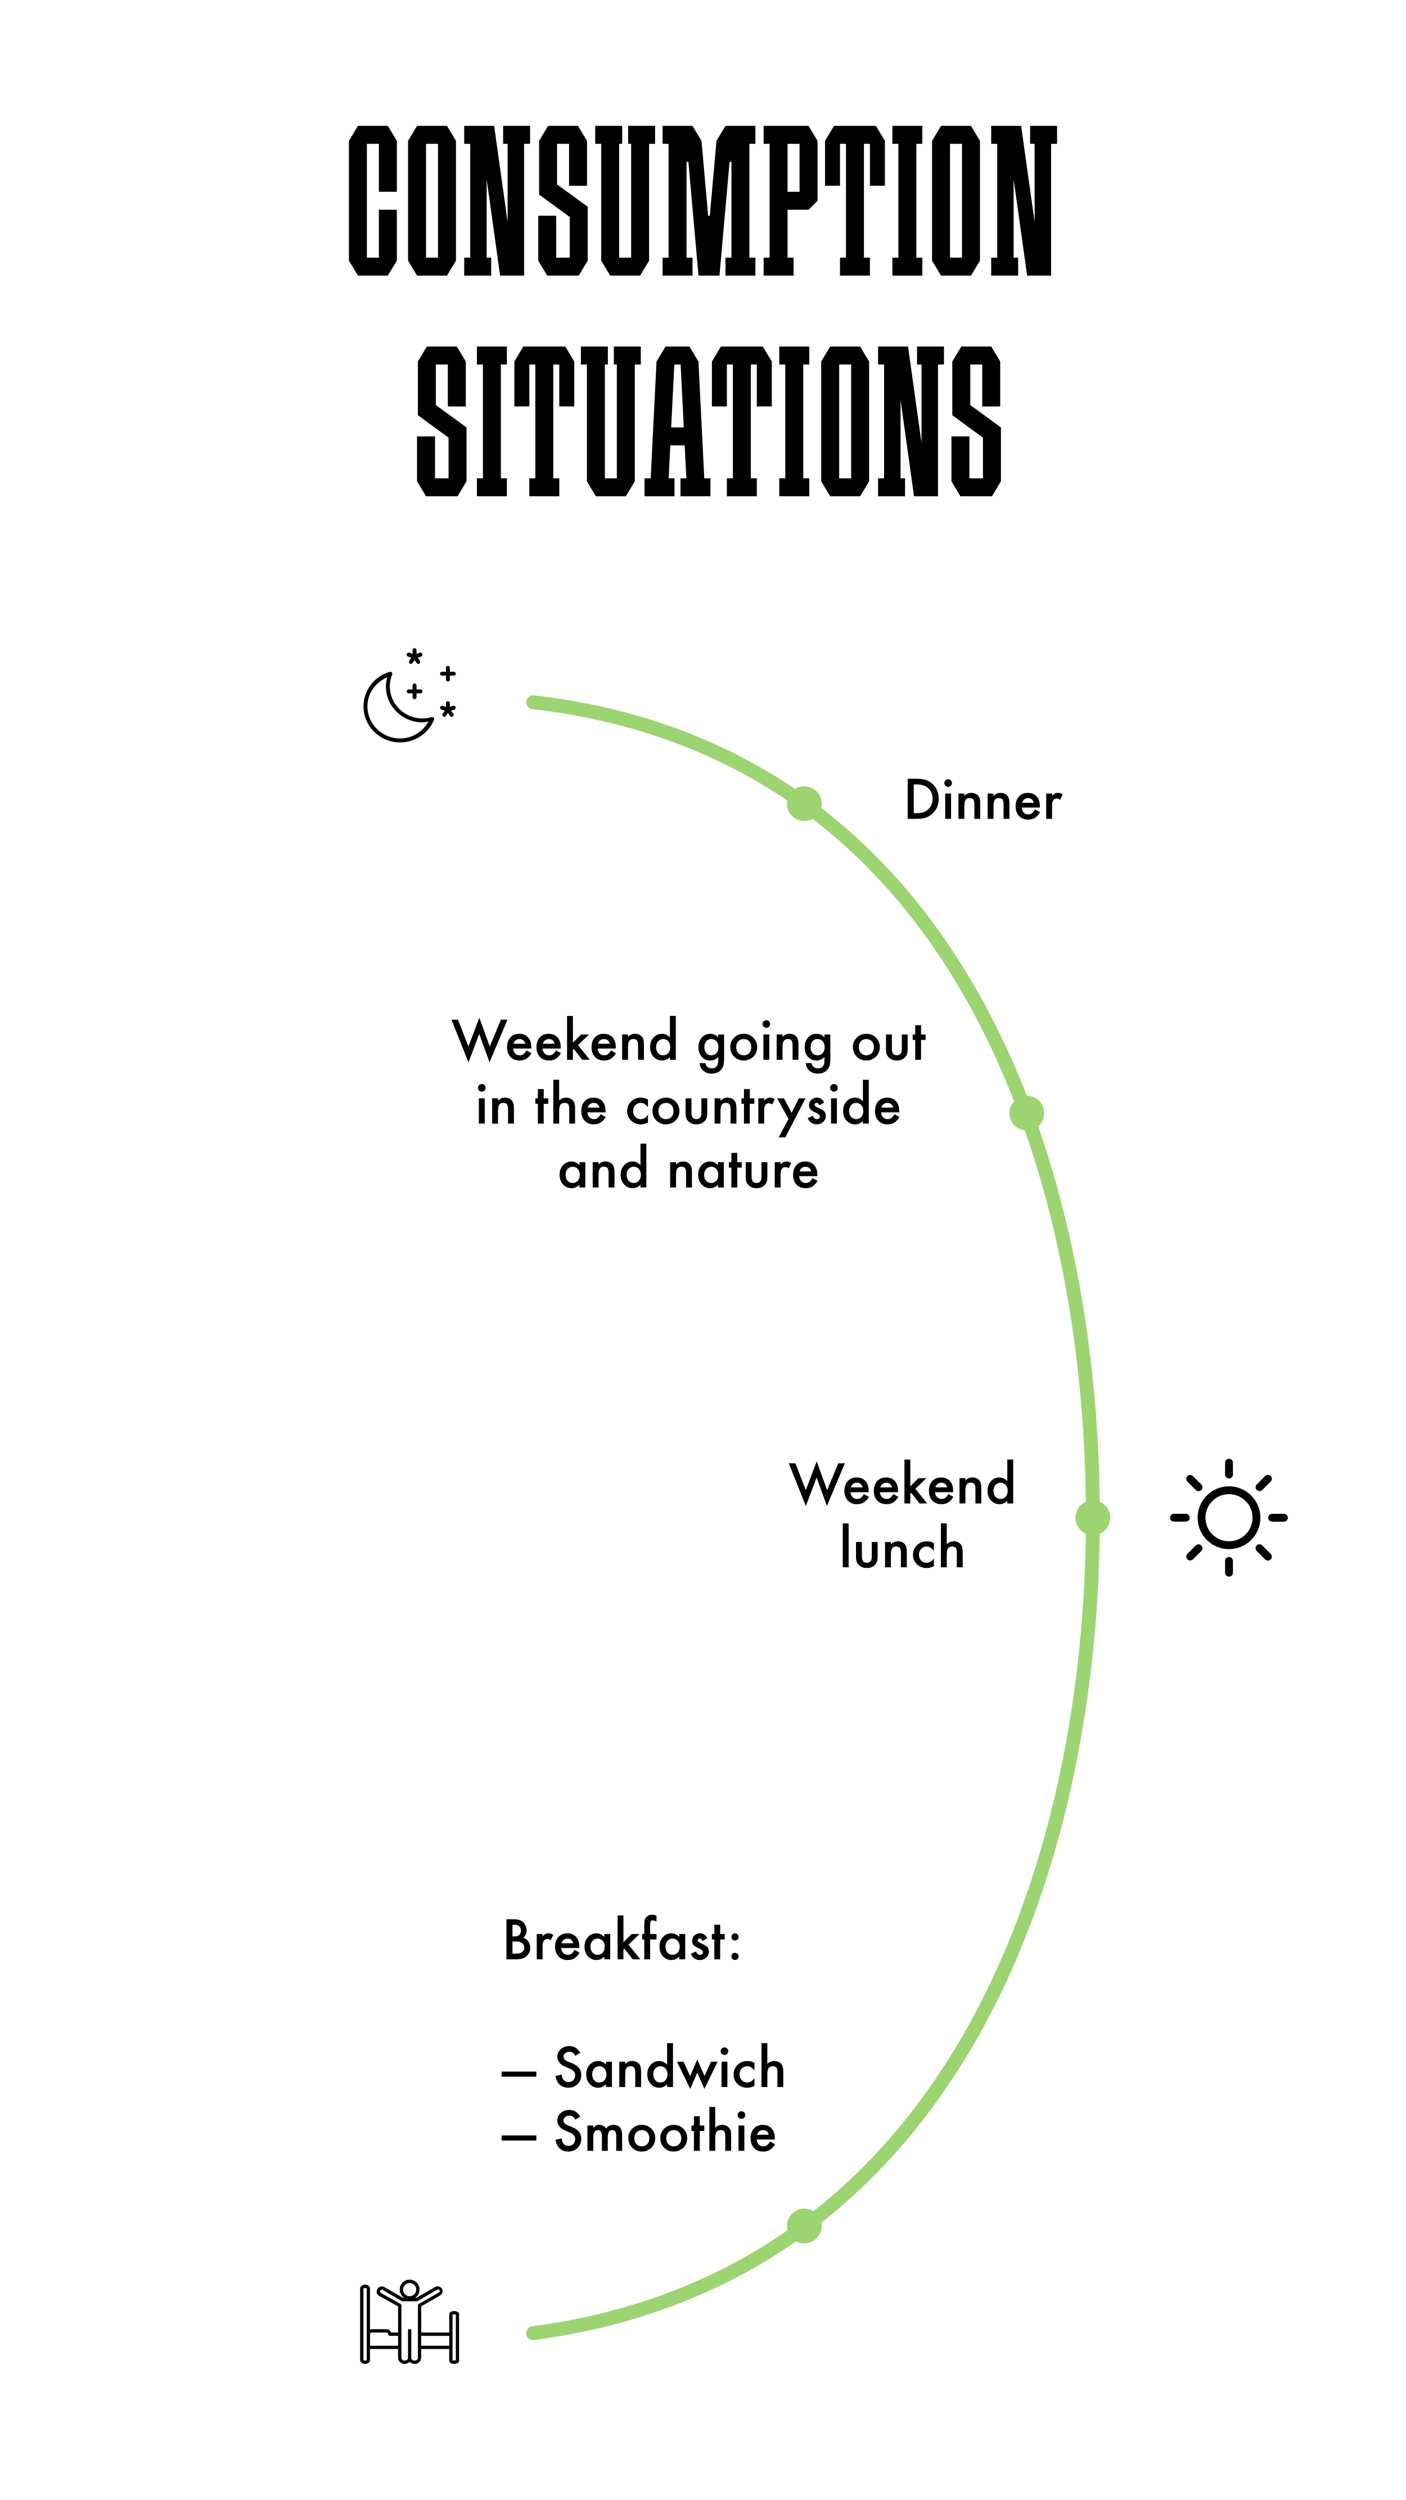<?xml version="1.0" encoding="UTF-8"?> <svg xmlns="http://www.w3.org/2000/svg" id="Layer_1" viewBox="0 0 1080 1920"> <defs> <style>.cls-1{fill:#fff;}.cls-2{fill:#9bd471;}.cls-3{fill-rule:evenodd;}</style> </defs> <rect class="cls-1" width="1080" height="1920"></rect> <polygon points="451.45 158.77 427.9 141.63 427.9 110.46 437.1 110.46 437.1 142.67 450.9 142.67 450.9 110.46 450.9 109.13 450.9 108.16 444 96.66 441.05 96.66 437.1 96.66 427.9 96.66 424.95 96.66 421 96.66 414.1 108.16 414.1 108.17 414.1 110.46 414.1 149.4 414.1 149.4 437.65 166.65 437.65 166.65 437.65 197.86 427.25 197.86 427.25 165.67 413.45 165.67 413.45 197.86 413.45 200.16 413.45 200.17 413.45 200.17 420.35 211.66 422.65 211.66 427.25 211.66 437.65 211.66 441.05 211.66 444.55 211.66 451.45 200.17 451.45 200.17 451.45 200.16 451.45 197.86 451.45 158.77 451.45 158.77"></polygon> <polygon points="503.2 96.66 498.6 96.66 484.8 96.66 482.5 96.66 482.5 110.46 484.8 110.46 484.8 197.86 475.6 197.86 475.6 110.46 477.9 110.46 477.9 96.66 475.6 96.66 461.8 96.66 457.2 96.66 457.2 110.46 461.8 110.46 461.8 197.86 461.8 200.16 468.7 211.66 471 211.66 475.6 211.66 484.8 211.66 489.4 211.66 491.7 211.66 498.6 200.16 498.6 197.86 498.6 110.46 503.2 110.46 503.2 96.66"></polygon> <polygon points="297.93 96.66 293.33 96.66 291.03 96.66 281.83 96.66 279.53 96.66 274.93 96.66 268.03 108.16 268.03 110.46 268.03 197.86 268.03 200.16 274.93 211.66 279.53 211.66 281.83 211.66 291.03 211.66 293.33 211.66 297.93 211.66 304.83 200.16 304.83 197.86 304.83 161.06 291.03 161.06 291.03 197.86 281.83 197.86 281.83 110.46 291.03 110.46 291.03 147.26 304.83 147.26 304.83 110.46 304.83 108.16 297.93 96.66"></polygon> <polygon points="580.25 110.46 580.25 96.66 575.65 96.66 561.85 96.66 559.55 96.66 559.55 96.67 557.25 96.67 550.35 108.16 545.24 165.66 543.96 165.66 538.85 108.16 531.95 96.67 531.95 96.66 527.35 96.66 513.55 96.66 508.95 96.66 508.95 110.46 513.55 110.46 513.55 197.86 508.95 197.86 508.95 211.66 513.55 211.66 527.35 211.66 531.95 211.66 531.95 197.86 527.35 197.86 527.35 124.26 528.78 124.26 536.55 211.66 541.15 211.66 548.05 211.66 552.65 211.66 560.42 124.26 561.85 124.26 561.85 197.86 557.25 197.86 557.25 211.66 561.85 211.66 575.65 211.66 580.25 211.66 580.25 197.86 575.65 197.86 575.65 110.46 580.25 110.46"></polygon> <polygon points="407.17 96.66 386.48 96.66 386.48 110.46 389.93 110.46 389.93 170.59 379.57 96.66 377.28 96.66 373.83 96.66 368.07 96.66 361.18 96.66 356.57 96.66 356.57 110.46 361.18 110.46 361.18 197.86 356.57 197.86 356.57 211.66 361.18 211.66 373.83 211.66 377.28 211.66 377.28 197.86 373.83 197.86 373.83 137.74 384.17 211.66 389.93 211.66 395.67 211.66 402.57 211.66 402.57 110.46 407.17 110.46 407.17 96.66"></polygon> <polygon points="811.97 96.66 791.27 96.66 791.27 110.46 794.73 110.46 794.73 170.59 784.37 96.66 782.07 96.66 778.62 96.66 772.87 96.66 765.98 96.66 761.37 96.66 761.37 110.46 765.98 110.46 765.98 197.86 761.37 197.86 761.37 211.66 765.98 211.66 778.62 211.66 782.07 211.66 782.07 197.86 778.62 197.86 778.62 137.74 788.98 211.66 794.73 211.66 800.48 211.66 807.37 211.66 807.37 110.46 811.97 110.46 811.97 96.66"></polygon> <polygon points="672.82 96.66 670.53 96.66 665.92 96.66 663.62 96.66 649.83 96.66 647.53 96.66 642.92 96.66 640.62 96.66 633.73 108.16 633.73 110.46 633.73 142.66 645.23 142.66 645.23 110.46 647.52 110.46 649.83 110.46 649.83 197.86 645.23 197.86 645.23 211.66 649.83 211.66 663.62 211.66 668.23 211.66 668.23 197.86 663.62 197.86 663.62 110.46 665.93 110.46 668.23 110.46 668.23 142.66 679.73 142.66 679.73 110.46 679.73 108.16 672.82 96.66"></polygon> <polygon points="708.48 110.46 708.48 96.66 703.87 96.66 690.07 96.66 685.48 96.66 685.48 110.46 690.07 110.46 690.07 197.86 685.48 197.86 685.48 211.66 690.07 211.66 703.87 211.66 708.48 211.66 708.48 197.86 703.87 197.86 703.87 110.46 708.48 110.46"></polygon> <path d="m343.35,96.66h-23l-6.9,11.5v92l6.9,11.5h23l6.9-11.5v-92l-6.9-11.5Zm-16.1,101.2v-87.4h9.2v87.4h-9.2Z"></path> <path d="m621.07,96.66h-34.5v13.8h4.6v87.4h-4.6v13.8h23v-13.8h-4.6v-36.8h16.1l6.9-6.9h0v-46l-6.9-11.5Zm-16.1,13.8h9.2v36.8h-9.2v-36.8Z"></path> <path d="m745.85,96.66h-23l-6.9,11.5v92l6.9,11.5h23l6.9-11.5v-92l-6.9-11.5Zm-16.1,101.2v-87.4h9.2v87.4h-9.2Z"></path> <path d="m540.98,367.31l-4.48-89.7h0l-6.9-11.5h-2.3s-13.8,0-13.8,0h0s-2.3,0-2.3,0l-6.9,11.5h0l-4.48,89.7h-4.72v13.8h23v-13.8h-4.48l1.27-25.3h11.04l1.27,25.3h-4.48v13.8h23v-13.8h-4.72Zm-25.42-39.1l2.42-48.3h4.83l2.42,48.3h-9.66Z"></path> <polygon points="358.35 328.22 334.8 311.08 334.8 279.91 344 279.91 344 312.12 357.8 312.12 357.8 279.91 357.8 278.58 357.8 277.61 350.9 266.11 347.95 266.11 344 266.11 334.8 266.11 331.85 266.11 327.9 266.11 321 277.61 321 277.62 321 279.91 321 318.85 321 318.85 344.55 336.1 344.55 336.1 344.55 367.31 334.15 367.31 334.15 335.12 320.35 335.12 320.35 367.31 320.35 369.61 320.35 369.62 320.35 369.62 327.25 381.11 329.55 381.11 334.15 381.11 344.55 381.11 347.95 381.11 351.45 381.11 358.35 369.62 358.35 369.62 358.35 369.61 358.35 367.31 358.35 328.22 358.35 328.22"></polygon> <polygon points="492.22 266.11 487.62 266.11 473.82 266.11 471.52 266.11 471.52 279.91 473.82 279.91 473.82 367.31 464.62 367.31 464.62 279.91 466.92 279.91 466.92 266.11 464.62 266.11 450.82 266.11 446.22 266.11 446.22 279.91 450.82 279.91 450.82 367.31 450.82 369.61 457.72 381.11 460.02 381.11 464.62 381.11 473.82 381.11 478.42 381.11 480.72 381.11 487.62 369.61 487.62 367.31 487.62 279.91 492.22 279.91 492.22 266.11"></polygon> <polygon points="725.1 266.11 704.4 266.11 704.4 279.91 707.85 279.91 707.85 340.04 697.5 266.11 695.2 266.11 691.75 266.11 686 266.11 679.1 266.11 674.5 266.11 674.5 279.91 679.1 279.91 679.1 367.31 674.5 367.31 674.5 381.11 679.1 381.11 691.75 381.11 695.2 381.11 695.2 367.31 691.75 367.31 691.75 307.18 702.1 381.11 707.85 381.11 713.6 381.11 720.5 381.11 720.5 279.91 725.1 279.91 725.1 266.11"></polygon> <polygon points="434.2 266.11 431.9 266.11 427.3 266.11 425 266.11 411.2 266.11 408.9 266.11 404.3 266.11 402 266.11 395.1 277.61 395.1 279.91 395.1 312.11 406.6 312.11 406.6 279.91 408.9 279.91 411.2 279.91 411.2 367.31 406.6 367.31 406.6 381.11 411.2 381.11 425 381.11 429.6 381.11 429.6 367.31 425 367.31 425 279.91 427.3 279.91 429.6 279.91 429.6 312.11 441.1 312.11 441.1 279.91 441.1 277.61 434.2 266.11"></polygon> <polygon points="389.35 279.91 389.35 266.11 384.75 266.11 370.95 266.11 366.35 266.11 366.35 279.91 370.95 279.91 370.95 367.31 366.35 367.31 366.35 381.11 370.95 381.11 384.75 381.11 389.35 381.11 389.35 367.31 384.75 367.31 384.75 279.91 389.35 279.91"></polygon> <path d="m660.7,266.11h-23l-6.9,11.5v92l6.9,11.5h23l6.9-11.5v-92l-6.9-11.5Zm-16.1,101.2v-87.4h9.2v87.4h-9.2Z"></path> <polygon points="585.95 266.11 583.65 266.11 579.05 266.11 576.75 266.11 562.95 266.11 560.65 266.11 556.05 266.11 553.75 266.11 546.85 277.61 546.85 279.91 546.85 312.11 558.35 312.11 558.35 279.91 560.65 279.91 562.95 279.91 562.95 367.31 558.35 367.31 558.35 381.11 562.95 381.11 576.75 381.11 581.35 381.11 581.35 367.31 576.75 367.31 576.75 279.91 579.05 279.91 581.35 279.91 581.35 312.11 592.85 312.11 592.85 279.91 592.85 277.61 585.95 266.11"></polygon> <polygon points="621.6 279.91 621.6 266.11 617 266.11 603.2 266.11 598.6 266.11 598.6 279.91 603.2 279.91 603.2 367.31 598.6 367.31 598.6 381.11 603.2 381.11 617 381.11 621.6 381.11 621.6 367.31 617 367.31 617 279.91 621.6 279.91"></polygon> <polygon points="768.85 328.22 745.3 311.08 745.3 279.91 754.5 279.91 754.5 312.12 768.3 312.12 768.3 279.91 768.3 278.58 768.3 277.61 761.4 266.11 758.45 266.11 754.5 266.11 745.3 266.11 742.35 266.11 738.4 266.11 731.5 277.61 731.5 277.62 731.5 279.91 731.5 318.85 731.5 318.85 755.05 336.1 755.05 336.1 755.05 367.31 744.65 367.31 744.65 335.12 730.85 335.12 730.85 367.31 730.85 369.61 730.85 369.62 730.85 369.62 737.75 381.11 740.05 381.11 744.65 381.11 755.05 381.11 758.45 381.11 761.95 381.11 768.85 369.62 768.85 369.62 768.85 369.61 768.85 367.31 768.85 328.22 768.85 328.22"></polygon> <path class="cls-2" d="m410.13,533.96c75.5,8.66,142.93,32.86,200.55,71.92,2.07-1.31,4.51-2.08,7.14-2.08,7.37,0,13.35,5.98,13.35,13.35,0,1.12-.15,2.21-.41,3.25,47.48,36.56,87.99,84.16,120.56,141.72,13.98,24.71,26.49,51.22,37.47,79.35,7.35.03,13.3,5.99,13.3,13.35,0,4.04-1.8,7.66-4.64,10.1,10.22,29.26,18.87,60.14,25.88,92.49,13.45,62.01,20.64,127.82,21.41,195.8,4.76,2.04,8.09,6.77,8.09,12.27s-3.33,10.23-8.09,12.27c-.8,67.06-8.11,132.25-21.79,193.95-16.07,72.49-40.51,137.82-72.64,194.16-32.41,56.83-72.51,104.17-119.39,140.96.16.83.25,1.68.25,2.55,0,7.37-5.98,13.35-13.35,13.35-2.27,0-4.41-.57-6.28-1.57-57.88,40.32-125.57,65.84-201.32,75.85-2.92.39-5.61-1.67-5.99-4.59-.03-.24-.05-.47-.05-.71,0-2.64,1.96-4.93,4.64-5.29,73.81-9.76,139.75-34.54,196.1-73.66-.28-1.08-.45-2.21-.45-3.38,0-7.37,5.98-13.35,13.35-13.35,2.57,0,4.97.74,7.01,2,45.57-35.88,84.6-82.03,116.2-137.45,31.6-55.41,55.65-119.74,71.49-191.18,13.51-60.96,20.74-125.4,21.53-191.71-4.67-2.08-7.93-6.75-7.93-12.2s3.26-10.12,7.94-12.2c-.77-67.24-7.87-132.32-21.17-193.61-6.95-32.05-15.53-62.64-25.66-91.59-6.67-.75-11.85-6.4-11.85-13.26,0-3.52,1.37-6.71,3.6-9.1-10.83-27.8-23.16-53.97-36.95-78.35-31.86-56.31-71.44-102.84-117.78-138.52-1.9,1.05-4.09,1.64-6.42,1.64-7.37,0-13.35-5.98-13.35-13.35,0-.83.09-1.64.23-2.42-56.19-38.1-122.01-61.7-195.79-70.16-2.93-.34-5.03-2.97-4.7-5.91.34-2.93,2.98-5.03,5.91-4.7Z"></path> <path d="m348.88,1774.72c-2.24,0-3.8,1-3.8,2.43v14.04h-21.54v-20.11l14.56-8.36c.86-.5,1.5-1.32,1.76-2.28.25-.96.12-1.99-.38-2.85h0c-1.06-1.77-3.33-2.38-5.13-1.37l-14.61,8.36h-.94c3.52-2.29,4.53-6.99,2.24-10.52-2.29-3.52-6.99-4.53-10.52-2.24s-4.53,6.99-2.24,10.52c.58.9,1.35,1.66,2.24,2.24h-.93l-14.69-8.47c-1.89-.86-4.12-.08-5.07,1.77-.52.87-.66,1.92-.38,2.89.27.96.9,1.77,1.77,2.26l14.56,8.09v20.07h-5.39c-.52-1.49-1.91-2.49-3.49-2.53h-11.41c-.43,0-.86.08-1.27.24v-31.42c0-1.71-1.67-3.04-3.8-3.04s-3.8,1.33-3.8,3.04v54.75c0,1.77,1.67,3.04,3.8,3.04s3.8-1.27,3.8-3.04v-8.36h21.54v6.87c.16,2.65,2.42,4.67,5.07,4.54,1.42.01,2.79-.54,3.8-1.53,1.01,1,2.38,1.55,3.8,1.53,2.65.14,4.91-1.89,5.07-4.54v-6.87h21.54v8.97c0,1.43,1.56,2.43,3.8,2.43s3.8-1,3.8-2.43v-35.69c0-1.43-1.56-2.43-3.8-2.43Zm-34.22-21.54c2.8,0,5.07,2.27,5.07,5.07s-2.27,5.07-5.07,5.07-5.07-2.27-5.07-5.07,2.27-5.07,5.07-5.07Zm-32.95,59.06c-.31.37-.79.56-1.27.51-.84,0-1.27-.41-1.27-.51v-54.75c0-.1.43-.51,1.27-.51.48-.06.96.13,1.27.51v54.75Zm2.53-10.9v-8.87h0c0-.7.57-1.27,1.27-1.27h11.41c.7,0,1.27.57,1.27,1.27s.57,1.27,1.27,1.27h6.34v7.6h-21.54Zm37.41-32.09c-.39.23-.64.65-.63,1.1l-.03,40.39c-.16,1.24-1.29,2.13-2.53,2-1.14.1-2.19-.61-2.53-1.7v-22.38h-2.53v21.89c0,.06,0,.13,0,.19-.16,1.24-1.29,2.13-2.53,2-1.25.13-2.37-.76-2.53-2v-40.36c0-.46-.25-.88-.65-1.1l-15.21-8.49c-.57-.31-.79-1.02-.48-1.6,0,0,0-.02.01-.03.35-.61,1.15-1.1,1.65-.82l14.92,8.66c.19.11.41.18.63.18h10.87c.22,0,.44-.06.63-.16l14.92-8.57c.49-.5,1.29-.5,1.79-.01.5.49.5,1.29.01,1.79-.15.15-.33.26-.54.32l-15.23,8.71Zm1.88,32.09v-7.6h21.54v7.6h-21.54Zm26.61,11.18c-.82.3-1.72.3-2.53,0v-35.03c.82-.3,1.72-.3,2.53,0v35.03Z"></path> <path d="m299.79,515.83c-.12,0-.24.02-.35.06-11.96,3.44-20.21,14.26-20.22,26.55,0,15.28,12.61,27.68,28.1,27.68,11.47-.02,21.81-6.89,26.07-17.4.31-.77-.06-1.65-.83-1.97-.31-.13-.66-.15-.99-.05-2.29.66-4.66,1.01-7.05,1.01-13.89,0-25.09-11.04-25.09-24.66h0c0-3.13.62-6.23,1.81-9.14.31-.77-.06-1.65-.83-1.97-.2-.08-.42-.12-.63-.11h0Zm-2.34,4.28c-.6,2.27-1.02,4.58-1.02,6.93,0,15.28,12.61,27.68,28.1,27.68h0c1.55,0,3.06-.4,4.59-.66-4.34,7.86-12.53,13.03-21.8,13.03-13.89,0-25.09-11.04-25.09-24.66,0-9.89,6.16-18.45,15.22-22.33h0Z"></path> <path d="m318.63,497.75c-.81-.13-1.57.45-1.69,1.29-.01.07-.02.15-.02.22v2.87s-2.63-.88-2.63-.88c-.79-.23-1.61.25-1.83,1.07-.21.78.19,1.59.93,1.86l2.64.88-1.62,2.33c-.46.7-.29,1.66.39,2.14.66.46,1.55.31,2.03-.34l1.62-2.33,1.64,2.32c.48.69,1.41.84,2.08.34.66-.5.81-1.46.33-2.15,0,0,0,0,0,0l-1.64-2.32,2.64-.9c.77-.28,1.18-1.16.91-1.96-.26-.78-1.08-1.2-1.84-.96l-2.64.9v-2.87c-.03-.75-.56-1.38-1.27-1.49h0Z"></path> <path class="cls-3" d="m318.41,524.88c-.83.01-1.5.7-1.48,1.53v9.01c-.01.83.65,1.52,1.49,1.53s1.52-.65,1.53-1.49c0-.01,0-.03,0-.04v-9.01c.01-.83-.65-1.52-1.49-1.53-.01,0-.03,0-.04,0Z"></path> <path class="cls-3" d="m313.93,529.4c-.83-.01-1.52.65-1.53,1.49-.01.83.65,1.52,1.49,1.53.01,0,.03,0,.04,0h9.01c.83.01,1.52-.65,1.53-1.49.01-.83-.65-1.52-1.49-1.53-.01,0-.03,0-.04,0h-9.01Z"></path> <path d="m344.28,538.47c-.81-.13-1.57.45-1.69,1.29-.01.07-.02.15-.02.22v2.87s-2.63-.88-2.63-.88c-.78-.25-1.61.21-1.85,1.03-.23.79.19,1.64.95,1.9l2.64.88-1.62,2.33c-.46.7-.29,1.66.39,2.14.65.46,1.54.31,2.02-.34l1.62-2.33,1.64,2.32c.48.68,1.41.83,2.07.33s.8-1.46.32-2.15l-1.64-2.32,2.63-.9c.77-.28,1.17-1.16.9-1.96-.27-.77-1.07-1.19-1.83-.95l-2.63.9v-2.87c-.03-.75-.56-1.38-1.27-1.49h0Z"></path> <path class="cls-3" d="m344.04,511.3c-.83.01-1.5.7-1.48,1.53v9.01c-.01.83.65,1.52,1.49,1.53.83.01,1.52-.65,1.53-1.49,0-.01,0-.03,0-.04v-9.01c.01-.83-.65-1.52-1.49-1.53-.01,0-.03,0-.04,0Z"></path> <path class="cls-3" d="m339.56,515.83c-.83-.01-1.52.65-1.53,1.49-.01.83.65,1.52,1.49,1.53.01,0,.03,0,.04,0h9.01c.83.01,1.52-.65,1.53-1.49.01-.83-.65-1.52-1.49-1.53-.01,0-.03,0-.04,0h-9.01Z"></path> <path d="m944.04,1141.37c-13.32,0-24.12,10.8-24.12,24.12s10.8,24.12,24.12,24.12,24.12-10.8,24.12-24.12c-.01-13.32-10.81-24.11-24.12-24.12Zm0,42.21c-9.99,0-18.09-8.1-18.09-18.09s8.1-18.09,18.09-18.09,18.09,8.1,18.09,18.09c0,9.99-8.1,18.08-18.09,18.09Zm-3.02-51.26v-9.05c0-1.67,1.35-3.02,3.02-3.02s3.02,1.35,3.02,3.02v9.05c0,1.67-1.35,3.02-3.02,3.02s-3.02-1.35-3.02-3.02Zm-28.96,5.45c-1.16-1.2-1.12-3.11.07-4.26,1.17-1.13,3.02-1.13,4.19,0l6.4,6.4c1.2,1.16,1.23,3.07.07,4.26s-3.07,1.23-4.26.07c-.03-.02-.05-.05-.07-.07l-6.4-6.4Zm53.3,6.4c-1.18-1.18-1.18-3.09,0-4.26l6.4-6.4c1.16-1.2,3.07-1.23,4.26-.07,1.2,1.16,1.23,3.07.07,4.26-.02.03-.05.05-.07.07l-6.4,6.4c-1.18,1.18-3.09,1.18-4.26,0Zm-54.49,24.34h-9.05c-1.67,0-3.02-1.35-3.02-3.02s1.35-3.02,3.02-3.02h9.05c1.67,0,3.02,1.35,3.02,3.02s-1.35,3.02-3.02,3.02Zm11.85,18.31c1.18,1.18,1.18,3.09,0,4.26l-6.4,6.4c-1.2,1.16-3.11,1.12-4.26-.07-1.13-1.17-1.13-3.02,0-4.19l6.4-6.4c1.18-1.18,3.09-1.18,4.26,0Zm66.55-21.32c0,1.67-1.35,3.02-3.02,3.02h-9.05c-1.67,0-3.02-1.35-3.02-3.02s1.35-3.02,3.02-3.02h9.05c1.67,0,3.02,1.35,3.02,3.02Zm-13.25,27.72c1.2,1.16,1.23,3.07.07,4.26-1.16,1.2-3.07,1.23-4.26.07-.03-.02-.05-.05-.07-.07l-6.4-6.4c-1.2-1.16-1.23-3.07-.07-4.26,1.16-1.2,3.07-1.23,4.26-.07.03.02.05.05.07.07l6.4,6.4Zm-28.96,5.45v9.05c0,1.67-1.35,3.02-3.02,3.02s-3.02-1.35-3.02-3.02v-9.05c0-1.67,1.35-3.02,3.02-3.02s3.02,1.35,3.02,3.02Z"></path> <path d="m389,1504.6v-30.8h4.63c2.06,0,3.7.16,4.93.48,1.24.32,2.28.86,3.13,1.62.86.78,1.55,1.76,2.05,2.93.52,1.18.78,2.38.78,3.59,0,2.21-.84,4.08-2.53,5.61,1.64.56,2.93,1.54,3.87,2.93.96,1.38,1.44,2.99,1.44,4.83,0,2.41-.85,4.44-2.55,6.1-1.02,1.02-2.17,1.74-3.45,2.13-1.4.39-3.15.58-5.25.58h-7.04Zm4.65-17.57h1.46c1.73,0,3-.38,3.8-1.15s1.21-1.89,1.21-3.38-.41-2.55-1.24-3.3-2.02-1.13-3.59-1.13h-1.64v8.96Zm0,13.21h2.87c2.1,0,3.64-.41,4.63-1.24,1.04-.89,1.56-2.02,1.56-3.39s-.5-2.45-1.5-3.35c-.97-.89-2.71-1.34-5.21-1.34h-2.35v9.32Z"></path> <path d="m412.3,1485.17h4.49v1.74c.82-.86,1.56-1.46,2.19-1.78.65-.33,1.42-.5,2.31-.5,1.18,0,2.42.39,3.71,1.16l-2.05,4.11c-.85-.61-1.68-.92-2.49-.92-2.45,0-3.67,1.85-3.67,5.55v10.07h-4.49v-19.43Z"></path> <path d="m444.99,1495.94h-13.92c.12,1.6.64,2.87,1.56,3.81.92.93,2.09,1.4,3.53,1.4,1.12,0,2.04-.27,2.77-.8.72-.53,1.54-1.52,2.45-2.95l3.79,2.11c-.59,1-1.2,1.85-1.86,2.56s-1.35,1.3-2.09,1.76-1.55.79-2.41,1.01-1.8.32-2.81.32c-2.9,0-5.23-.93-6.98-2.79-1.76-1.88-2.63-4.36-2.63-7.46s.85-5.56,2.55-7.46c1.72-1.88,3.99-2.81,6.82-2.81s5.12.91,6.78,2.73c1.65,1.81,2.47,4.32,2.47,7.52l-.02,1.06Zm-4.61-3.67c-.63-2.39-2.13-3.59-4.53-3.59-.55,0-1.06.08-1.54.25s-.91.41-1.31.72-.73.69-1.01,1.13-.49.94-.64,1.5h9.02Z"></path> <path d="m464.22,1485.17h4.51v19.43h-4.51v-2.03c-1.85,1.73-3.84,2.59-5.96,2.59-2.69,0-4.91-.97-6.66-2.91-1.74-1.98-2.61-4.46-2.61-7.42s.87-5.34,2.61-7.28,3.92-2.91,6.54-2.91c2.26,0,4.29.93,6.08,2.79v-2.25Zm-10.65,9.66c0,1.86.5,3.38,1.5,4.55,1.02,1.18,2.31,1.78,3.87,1.78,1.66,0,3.01-.57,4.03-1.72,1.02-1.18,1.54-2.69,1.54-4.51s-.51-3.32-1.54-4.51c-1.02-1.16-2.35-1.74-3.99-1.74-1.54,0-2.83.59-3.87,1.76-1.02,1.18-1.54,2.65-1.54,4.39Z"></path> <path d="m478.89,1470.9v20.55l6.32-6.28h6.02l-8.44,8.16,9.06,11.27h-5.83l-6.42-8.2-.72.72v7.48h-4.49v-33.69h4.49Z"></path> <path d="m499.39,1489.36v15.24h-4.51v-15.24h-1.6v-4.19h1.6v-7.5c0-2.45.43-4.18,1.28-5.19,1.17-1.41,2.87-2.11,5.11-2.11.8,0,1.8.23,3.01.7v4.59l-.46-.24c-.97-.49-1.77-.74-2.39-.74-.8,0-1.34.29-1.62.86-.28.56-.42,1.64-.42,3.23v6.4h4.89v4.19h-4.89Z"></path> <path d="m521.82,1485.17h4.51v19.43h-4.51v-2.03c-1.85,1.73-3.84,2.59-5.96,2.59-2.69,0-4.91-.97-6.66-2.91-1.74-1.98-2.61-4.46-2.61-7.42s.87-5.34,2.61-7.28,3.92-2.91,6.54-2.91c2.26,0,4.29.93,6.08,2.79v-2.25Zm-10.65,9.66c0,1.86.5,3.38,1.5,4.55,1.02,1.18,2.31,1.78,3.87,1.78,1.66,0,3.01-.57,4.03-1.72,1.02-1.18,1.54-2.69,1.54-4.51s-.51-3.32-1.54-4.51c-1.02-1.16-2.35-1.74-3.99-1.74-1.54,0-2.83.59-3.87,1.76-1.02,1.18-1.54,2.65-1.54,4.39Z"></path> <path d="m543.28,1488.48l-3.71,1.97c-.59-1.2-1.31-1.8-2.17-1.8-.41,0-.76.14-1.06.41s-.44.62-.44,1.05c0,.74.86,1.48,2.59,2.21,2.38,1.02,3.98,1.97,4.81,2.83s1.24,2.03,1.24,3.49c0,1.88-.69,3.44-2.07,4.71-1.34,1.2-2.97,1.8-4.87,1.8-3.26,0-5.57-1.59-6.92-4.77l3.83-1.78c.53.93.94,1.52,1.22,1.78.55.51,1.2.76,1.95.76,1.52,0,2.27-.69,2.27-2.07,0-.8-.59-1.54-1.76-2.23-.45-.23-.9-.45-1.36-.66s-.91-.43-1.38-.66c-1.3-.64-2.22-1.28-2.75-1.92-.68-.81-1.02-1.86-1.02-3.13,0-1.69.58-3.09,1.74-4.19,1.18-1.1,2.62-1.66,4.31-1.66,2.49,0,4.34,1.28,5.55,3.85Z"></path> <path d="m553.2,1489.36v15.24h-4.49v-15.24h-1.92v-4.19h1.92v-7.12h4.49v7.12h3.49v4.19h-3.49Z"></path> <path d="m561.83,1487.36c0-.73.27-1.37.82-1.92s1.2-.82,1.95-.82,1.41.27,1.95.82.82,1.2.82,1.95-.27,1.43-.82,1.97-1.18.8-1.95.8-1.43-.27-1.97-.82-.8-1.2-.8-1.99Zm0,15c0-.74.27-1.39.82-1.94s1.2-.82,1.95-.82,1.41.27,1.95.82.82,1.2.82,1.95-.27,1.43-.82,1.97-1.18.8-1.95.8-1.44-.27-1.97-.8-.8-1.2-.8-1.99Z"></path> <path d="m385.31,1590.82h26.65v3.91h-26.65v-3.91Z"></path> <path d="m445.67,1576.44l-3.77,2.23c-.7-1.22-1.38-2.02-2.01-2.39-.66-.43-1.52-.64-2.57-.64-1.29,0-2.36.37-3.21,1.1-.85.72-1.28,1.62-1.28,2.71,0,1.5,1.12,2.71,3.35,3.63l3.07,1.26c2.5,1.01,4.33,2.24,5.49,3.7s1.74,3.24,1.74,5.36c0,2.83-.94,5.17-2.83,7.02-1.9,1.86-4.26,2.79-7.08,2.79-2.67,0-4.88-.79-6.62-2.37-1.72-1.58-2.79-3.81-3.21-6.68l4.71-1.04c.21,1.81.59,3.06,1.12,3.75.96,1.33,2.35,1.99,4.19,1.99,1.45,0,2.65-.49,3.61-1.46s1.44-2.2,1.44-3.69c0-.6-.08-1.15-.25-1.65s-.43-.96-.78-1.38-.81-.81-1.37-1.18-1.22-.71-1.99-1.05l-2.97-1.24c-4.22-1.78-6.32-4.39-6.32-7.82,0-2.31.88-4.25,2.65-5.81,1.77-1.57,3.97-2.35,6.6-2.35,3.55,0,6.32,1.73,8.32,5.19Z"></path> <path d="m465.54,1583.22h4.51v19.43h-4.51v-2.03c-1.85,1.73-3.84,2.59-5.96,2.59-2.69,0-4.91-.97-6.66-2.91-1.74-1.98-2.61-4.46-2.61-7.42s.87-5.34,2.61-7.28,3.92-2.91,6.54-2.91c2.26,0,4.29.93,6.08,2.79v-2.25Zm-10.65,9.66c0,1.86.5,3.38,1.5,4.55,1.02,1.18,2.31,1.78,3.87,1.78,1.66,0,3.01-.57,4.03-1.72,1.02-1.18,1.54-2.69,1.54-4.51s-.51-3.32-1.54-4.51c-1.02-1.16-2.35-1.74-3.99-1.74-1.54,0-2.83.59-3.87,1.76-1.02,1.18-1.54,2.65-1.54,4.39Z"></path> <path d="m475.71,1583.22h4.51v1.8c1.57-1.56,3.34-2.33,5.31-2.33,2.26,0,4.02.71,5.29,2.13,1.09,1.21,1.64,3.19,1.64,5.92v11.91h-4.51v-10.85c0-1.92-.27-3.24-.8-3.97-.52-.74-1.46-1.12-2.83-1.12-1.49,0-2.55.49-3.17,1.48-.61.97-.92,2.67-.92,5.09v9.38h-4.51v-19.43Z"></path> <path d="m512.44,1568.96h4.51v33.69h-4.51v-2.03c-1.77,1.73-3.77,2.59-6,2.59-2.66,0-4.87-.97-6.62-2.91-1.74-1.98-2.61-4.46-2.61-7.42s.87-5.32,2.61-7.26c1.73-1.95,3.9-2.93,6.52-2.93,2.27,0,4.31.93,6.1,2.79v-16.52Zm-10.65,23.92c0,1.86.5,3.38,1.5,4.55,1.02,1.18,2.31,1.78,3.87,1.78,1.66,0,3.01-.57,4.03-1.72,1.02-1.18,1.54-2.69,1.54-4.51s-.51-3.32-1.54-4.51c-1.02-1.16-2.35-1.74-3.99-1.74-1.54,0-2.83.59-3.87,1.76-1.02,1.18-1.54,2.65-1.54,4.39Z"></path> <path d="m525.05,1583.22l5.09,11.09,5.49-12.87,5.53,12.87,5.03-11.09h5.03l-10.17,20.89-5.41-12.51-5.47,12.51-10.15-20.89h5.05Z"></path> <path d="m553.56,1575.14c0-.78.29-1.46.86-2.03s1.26-.86,2.05-.86,1.5.29,2.07.86c.57.56.86,1.24.86,2.05s-.29,1.5-.86,2.07c-.56.57-1.24.86-2.05.86s-1.5-.29-2.07-.86-.86-1.27-.86-2.09Zm5.17,8.08v19.43h-4.49v-19.43h4.49Z"></path> <path d="m579.53,1584.06v5.96c-1.02-1.25-1.94-2.11-2.75-2.57-.8-.48-1.74-.72-2.81-.72-1.69,0-3.09.59-4.21,1.78s-1.68,2.67-1.68,4.45.54,3.32,1.62,4.49c1.09,1.17,2.48,1.76,4.17,1.76,1.08,0,2.03-.23,2.85-.7.8-.45,1.74-1.33,2.81-2.63v5.92c-1.82.94-3.64,1.42-5.47,1.42-3.01,0-5.52-.97-7.54-2.91-2.02-1.95-3.03-4.38-3.03-7.28s1.02-5.35,3.07-7.34c2.05-1.99,4.56-2.99,7.54-2.99,1.92,0,3.72.46,5.43,1.38Z"></path> <path d="m584.93,1568.96h4.49v15.88c1.6-1.44,3.36-2.15,5.29-2.15,2.19,0,3.95.71,5.27,2.13,1.12,1.24,1.68,3.21,1.68,5.92v11.91h-4.49v-11.49c0-1.56-.28-2.68-.83-3.38s-1.44-1.05-2.66-1.05c-1.57,0-2.67.49-3.31,1.46-.63.98-.94,2.67-.94,5.07v9.4h-4.49v-33.69Z"></path> <path d="m385.31,1639.85h26.65v3.91h-26.65v-3.91Z"></path> <path d="m445.67,1625.46l-3.77,2.23c-.7-1.22-1.38-2.02-2.01-2.39-.66-.43-1.52-.64-2.57-.64-1.29,0-2.36.37-3.21,1.1-.85.72-1.28,1.62-1.28,2.71,0,1.5,1.12,2.71,3.35,3.63l3.07,1.26c2.5,1.01,4.33,2.24,5.49,3.7s1.74,3.24,1.74,5.36c0,2.83-.94,5.17-2.83,7.02-1.9,1.86-4.26,2.79-7.08,2.79-2.67,0-4.88-.79-6.62-2.37-1.72-1.58-2.79-3.81-3.21-6.68l4.71-1.04c.21,1.81.59,3.06,1.12,3.75.96,1.33,2.35,1.99,4.19,1.99,1.45,0,2.65-.49,3.61-1.46s1.44-2.2,1.44-3.69c0-.6-.08-1.15-.25-1.65s-.43-.96-.78-1.38-.81-.81-1.37-1.18-1.22-.71-1.99-1.05l-2.97-1.24c-4.22-1.78-6.32-4.39-6.32-7.82,0-2.31.88-4.25,2.65-5.81,1.77-1.57,3.97-2.35,6.6-2.35,3.55,0,6.32,1.73,8.32,5.19Z"></path> <path d="m451.22,1632.25h4.49v1.8c.86-.9,1.6-1.52,2.21-1.84.65-.33,1.47-.5,2.45-.5,2.19,0,3.93.96,5.21,2.87,1.41-1.92,3.32-2.87,5.73-2.87,4.38,0,6.56,2.65,6.56,7.96v12.01h-4.51v-10.79c0-1.86-.23-3.18-.68-3.95-.47-.78-1.23-1.18-2.29-1.18-1.24,0-2.14.47-2.7,1.4s-.85,2.43-.85,4.49v10.03h-4.51v-10.73c0-3.46-1-5.19-2.99-5.19-1.26,0-2.18.47-2.76,1.42s-.87,2.43-.87,4.47v10.03h-4.49v-19.43Z"></path> <path d="m482.62,1641.82c0-2.81,1-5.19,3.01-7.16s4.46-2.95,7.34-2.95,5.36.99,7.38,2.97c1.99,1.98,2.99,4.42,2.99,7.3s-1,5.35-3.01,7.32c-2.02,1.95-4.5,2.93-7.44,2.93s-5.35-1-7.32-2.99c-1.97-1.97-2.95-4.44-2.95-7.42Zm4.59.08c0,1.94.52,3.48,1.56,4.61,1.06,1.14,2.47,1.72,4.21,1.72s3.16-.57,4.21-1.7,1.58-2.64,1.58-4.53-.53-3.4-1.58-4.53c-1.06-1.14-2.47-1.72-4.21-1.72s-3.11.57-4.17,1.72-1.6,2.62-1.6,4.43Z"></path> <path d="m507.17,1641.82c0-2.81,1-5.19,3.01-7.16s4.46-2.95,7.34-2.95,5.36.99,7.38,2.97c1.99,1.98,2.99,4.42,2.99,7.3s-1,5.35-3.01,7.32c-2.02,1.95-4.5,2.93-7.44,2.93s-5.35-1-7.32-2.99c-1.97-1.97-2.95-4.44-2.95-7.42Zm4.59.08c0,1.94.52,3.48,1.56,4.61,1.06,1.14,2.47,1.72,4.21,1.72s3.16-.57,4.21-1.7,1.58-2.64,1.58-4.53-.53-3.4-1.58-4.53c-1.06-1.14-2.47-1.72-4.21-1.72s-3.11.57-4.17,1.72-1.6,2.62-1.6,4.43Z"></path> <path d="m537.52,1636.44v15.24h-4.49v-15.24h-1.92v-4.19h1.92v-7.12h4.49v7.12h3.49v4.19h-3.49Z"></path> <path d="m544.88,1617.98h4.49v15.88c1.6-1.44,3.36-2.15,5.29-2.15,2.19,0,3.95.71,5.27,2.13,1.12,1.24,1.68,3.21,1.68,5.92v11.91h-4.49v-11.49c0-1.56-.28-2.68-.83-3.38s-1.44-1.05-2.66-1.05c-1.57,0-2.67.49-3.31,1.46-.63.98-.94,2.67-.94,5.07v9.4h-4.49v-33.69Z"></path> <path d="m566.6,1624.17c0-.78.29-1.46.86-2.03s1.26-.86,2.05-.86,1.5.29,2.07.86c.57.56.86,1.24.86,2.05s-.29,1.5-.86,2.07c-.56.57-1.24.86-2.05.86s-1.5-.29-2.07-.86-.86-1.27-.86-2.09Zm5.17,8.08v19.43h-4.49v-19.43h4.49Z"></path> <path d="m595.15,1643.02h-13.92c.12,1.6.64,2.87,1.56,3.81.92.93,2.09,1.4,3.53,1.4,1.12,0,2.04-.27,2.77-.8.72-.53,1.54-1.52,2.45-2.95l3.79,2.11c-.59,1-1.2,1.85-1.86,2.56s-1.35,1.3-2.09,1.76-1.55.79-2.41,1.01-1.8.32-2.81.32c-2.9,0-5.23-.93-6.98-2.79-1.76-1.88-2.63-4.36-2.63-7.46s.85-5.56,2.55-7.46c1.72-1.88,3.99-2.81,6.82-2.81s5.12.91,6.78,2.73c1.65,1.81,2.47,4.32,2.47,7.52l-.02,1.06Zm-4.61-3.67c-.63-2.39-2.13-3.59-4.53-3.59-.55,0-1.06.08-1.54.25s-.91.41-1.31.72-.73.69-1.01,1.13-.49.94-.64,1.5h9.02Z"></path> <path d="m610.95,1123.73l8.02,20.59,8.38-22.08,8.02,22.08,8.52-20.59h5.05l-13.76,32.76-7.92-21.82-8.26,21.84-13.09-32.78h5.05Z"></path> <path d="m667.23,1145.88h-13.92c.12,1.6.64,2.87,1.56,3.81.92.93,2.09,1.4,3.53,1.4,1.12,0,2.04-.27,2.77-.8.72-.53,1.54-1.52,2.45-2.95l3.79,2.11c-.59,1-1.2,1.85-1.86,2.56s-1.35,1.3-2.09,1.76-1.55.79-2.41,1.01-1.8.32-2.81.32c-2.9,0-5.23-.93-6.98-2.79-1.76-1.88-2.63-4.36-2.63-7.46s.85-5.56,2.55-7.46c1.72-1.88,3.99-2.81,6.82-2.81s5.12.91,6.78,2.73c1.65,1.81,2.47,4.32,2.47,7.52l-.02,1.06Zm-4.61-3.67c-.63-2.39-2.13-3.59-4.53-3.59-.55,0-1.06.08-1.54.25s-.91.41-1.31.72-.73.69-1.01,1.13-.49.94-.64,1.5h9.02Z"></path> <path d="m689.83,1145.88h-13.92c.12,1.6.64,2.87,1.56,3.81.92.93,2.09,1.4,3.53,1.4,1.12,0,2.04-.27,2.77-.8.72-.53,1.54-1.52,2.45-2.95l3.79,2.11c-.59,1-1.2,1.85-1.86,2.56s-1.35,1.3-2.09,1.76-1.55.79-2.41,1.01-1.8.32-2.81.32c-2.9,0-5.23-.93-6.98-2.79-1.76-1.88-2.63-4.36-2.63-7.46s.85-5.56,2.55-7.46c1.72-1.88,3.99-2.81,6.82-2.81s5.12.91,6.78,2.73c1.65,1.81,2.47,4.32,2.47,7.52l-.02,1.06Zm-4.61-3.67c-.63-2.39-2.13-3.59-4.53-3.59-.55,0-1.06.08-1.54.25s-.91.41-1.31.72-.73.69-1.01,1.13-.49.94-.64,1.5h9.02Z"></path> <path d="m699.23,1120.84v20.55l6.32-6.28h6.02l-8.44,8.16,9.06,11.27h-5.83l-6.42-8.2-.72.72v7.48h-4.49v-33.69h4.49Z"></path> <path d="m732.12,1145.88h-13.92c.12,1.6.64,2.87,1.56,3.81.92.93,2.09,1.4,3.53,1.4,1.12,0,2.04-.27,2.77-.8.72-.53,1.54-1.52,2.45-2.95l3.79,2.11c-.59,1-1.2,1.85-1.86,2.56s-1.35,1.3-2.09,1.76-1.55.79-2.41,1.01-1.8.32-2.81.32c-2.9,0-5.23-.93-6.98-2.79-1.76-1.88-2.63-4.36-2.63-7.46s.85-5.56,2.55-7.46c1.72-1.88,3.99-2.81,6.82-2.81s5.12.91,6.78,2.73c1.65,1.81,2.47,4.32,2.47,7.52l-.02,1.06Zm-4.61-3.67c-.63-2.39-2.13-3.59-4.53-3.59-.55,0-1.06.08-1.54.25s-.91.41-1.31.72-.73.69-1.01,1.13-.49.94-.64,1.5h9.02Z"></path> <path d="m737.03,1135.1h4.51v1.8c1.57-1.56,3.34-2.33,5.31-2.33,2.26,0,4.02.71,5.29,2.13,1.09,1.21,1.64,3.19,1.64,5.92v11.91h-4.51v-10.85c0-1.92-.27-3.24-.8-3.97-.52-.74-1.46-1.12-2.83-1.12-1.49,0-2.55.49-3.17,1.48-.61.97-.92,2.67-.92,5.09v9.38h-4.51v-19.43Z"></path> <path d="m773.76,1120.84h4.51v33.69h-4.51v-2.03c-1.77,1.73-3.77,2.59-6,2.59-2.66,0-4.87-.97-6.62-2.91-1.74-1.98-2.61-4.46-2.61-7.42s.87-5.32,2.61-7.26c1.73-1.95,3.9-2.93,6.52-2.93,2.27,0,4.31.93,6.1,2.79v-16.52Zm-10.65,23.92c0,1.86.5,3.38,1.5,4.55,1.02,1.18,2.31,1.78,3.87,1.78,1.66,0,3.01-.57,4.03-1.72,1.02-1.18,1.54-2.69,1.54-4.51s-.51-3.32-1.54-4.51c-1.02-1.16-2.35-1.74-3.99-1.74-1.54,0-2.83.59-3.87,1.76-1.02,1.18-1.54,2.65-1.54,4.39Z"></path> <path d="m651.86,1169.87v33.69h-4.49v-33.69h4.49Z"></path> <path d="m662.03,1184.13v11.15c0,3.22,1.27,4.83,3.81,4.83s3.81-1.61,3.81-4.83v-11.15h4.49v11.25c0,1.56-.19,2.9-.58,4.03-.37,1.01-1.02,1.92-1.94,2.73-1.52,1.32-3.44,1.97-5.79,1.97s-4.25-.66-5.77-1.97c-.93-.81-1.59-1.72-1.97-2.73-.37-.9-.56-2.25-.56-4.03v-11.25h4.49Z"></path> <path d="m679.81,1184.13h4.51v1.8c1.57-1.56,3.34-2.33,5.31-2.33,2.26,0,4.02.71,5.29,2.13,1.09,1.21,1.64,3.19,1.64,5.92v11.91h-4.51v-10.85c0-1.92-.27-3.24-.8-3.97-.52-.74-1.46-1.12-2.83-1.12-1.49,0-2.55.49-3.17,1.48-.61.97-.92,2.67-.92,5.09v9.38h-4.51v-19.43Z"></path> <path d="m717.33,1184.97v5.96c-1.02-1.25-1.94-2.11-2.75-2.57-.8-.48-1.74-.72-2.81-.72-1.69,0-3.09.59-4.21,1.78s-1.68,2.67-1.68,4.45.54,3.32,1.62,4.49c1.09,1.17,2.48,1.76,4.17,1.76,1.08,0,2.03-.23,2.85-.7.8-.45,1.74-1.33,2.81-2.63v5.92c-1.82.94-3.64,1.42-5.47,1.42-3.01,0-5.52-.97-7.54-2.91-2.02-1.95-3.03-4.38-3.03-7.28s1.02-5.35,3.07-7.34c2.05-1.99,4.56-2.99,7.54-2.99,1.92,0,3.72.46,5.43,1.38Z"></path> <path d="m722.74,1169.87h4.49v15.88c1.6-1.44,3.36-2.15,5.29-2.15,2.19,0,3.95.71,5.27,2.13,1.12,1.24,1.68,3.21,1.68,5.92v11.91h-4.49v-11.49c0-1.56-.28-2.68-.83-3.38s-1.44-1.05-2.66-1.05c-1.57,0-2.67.49-3.31,1.46-.63.98-.94,2.67-.94,5.07v9.4h-4.49v-33.69Z"></path> <path d="m351.8,783.03l8.02,20.59,8.38-22.08,8.02,22.08,8.52-20.59h5.05l-13.76,32.76-7.92-21.82-8.26,21.84-13.09-32.78h5.05Z"></path> <path d="m408.08,805.18h-13.92c.12,1.6.64,2.87,1.56,3.81.92.93,2.09,1.4,3.53,1.4,1.12,0,2.04-.27,2.77-.8.72-.53,1.54-1.52,2.45-2.95l3.79,2.11c-.59,1-1.2,1.85-1.86,2.56s-1.35,1.3-2.09,1.76-1.55.79-2.41,1.01-1.8.32-2.81.32c-2.9,0-5.23-.93-6.98-2.79-1.76-1.88-2.63-4.36-2.63-7.46s.85-5.56,2.55-7.46c1.72-1.88,3.99-2.81,6.82-2.81s5.12.91,6.78,2.73c1.65,1.81,2.47,4.32,2.47,7.52l-.02,1.06Zm-4.61-3.67c-.63-2.39-2.13-3.59-4.53-3.59-.55,0-1.06.08-1.54.25s-.91.41-1.31.72-.73.69-1.01,1.13-.49.94-.64,1.5h9.02Z"></path> <path d="m430.68,805.18h-13.92c.12,1.6.64,2.87,1.56,3.81.92.93,2.09,1.4,3.53,1.4,1.12,0,2.04-.27,2.77-.8.72-.53,1.54-1.52,2.45-2.95l3.79,2.11c-.59,1-1.2,1.85-1.86,2.56s-1.35,1.3-2.09,1.76-1.55.79-2.41,1.01-1.8.32-2.81.32c-2.9,0-5.23-.93-6.98-2.79-1.76-1.88-2.63-4.36-2.63-7.46s.85-5.56,2.55-7.46c1.72-1.88,3.99-2.81,6.82-2.81s5.12.91,6.78,2.73c1.65,1.81,2.47,4.32,2.47,7.52l-.02,1.06Zm-4.61-3.67c-.63-2.39-2.13-3.59-4.53-3.59-.55,0-1.06.08-1.54.25s-.91.41-1.31.72-.73.69-1.01,1.13-.49.94-.64,1.5h9.02Z"></path> <path d="m440.08,780.14v20.55l6.32-6.28h6.02l-8.44,8.16,9.06,11.27h-5.83l-6.42-8.2-.72.72v7.48h-4.49v-33.69h4.49Z"></path> <path d="m472.97,805.18h-13.92c.12,1.6.64,2.87,1.56,3.81.92.93,2.09,1.4,3.53,1.4,1.12,0,2.04-.27,2.77-.8.72-.53,1.54-1.52,2.45-2.95l3.79,2.11c-.59,1-1.2,1.85-1.86,2.56s-1.35,1.3-2.09,1.76-1.55.79-2.41,1.01-1.8.32-2.81.32c-2.9,0-5.23-.93-6.98-2.79-1.76-1.88-2.63-4.36-2.63-7.46s.85-5.56,2.55-7.46c1.72-1.88,3.99-2.81,6.82-2.81s5.12.91,6.78,2.73c1.65,1.81,2.47,4.32,2.47,7.52l-.02,1.06Zm-4.61-3.67c-.63-2.39-2.13-3.59-4.53-3.59-.55,0-1.06.08-1.54.25s-.91.41-1.31.72-.73.69-1.01,1.13-.49.94-.64,1.5h9.02Z"></path> <path d="m477.88,794.4h4.51v1.8c1.57-1.56,3.34-2.33,5.31-2.33,2.26,0,4.02.71,5.29,2.13,1.09,1.21,1.64,3.19,1.64,5.92v11.91h-4.51v-10.85c0-1.92-.27-3.24-.8-3.97-.52-.74-1.46-1.12-2.83-1.12-1.49,0-2.55.49-3.17,1.48-.61.97-.92,2.67-.92,5.09v9.38h-4.51v-19.43Z"></path> <path d="m514.6,780.14h4.51v33.69h-4.51v-2.03c-1.77,1.73-3.77,2.59-6,2.59-2.66,0-4.87-.97-6.62-2.91-1.74-1.98-2.61-4.46-2.61-7.42s.87-5.32,2.61-7.26c1.73-1.95,3.9-2.93,6.52-2.93,2.27,0,4.31.93,6.1,2.79v-16.52Zm-10.65,23.92c0,1.86.5,3.38,1.5,4.55,1.02,1.18,2.31,1.78,3.87,1.78,1.66,0,3.01-.57,4.03-1.72,1.02-1.18,1.54-2.69,1.54-4.51s-.51-3.32-1.54-4.51c-1.02-1.16-2.35-1.74-3.99-1.74-1.54,0-2.83.59-3.87,1.76-1.02,1.18-1.54,2.65-1.54,4.39Z"></path> <path d="m556.18,813.38c0,.92-.03,1.73-.09,2.42s-.14,1.31-.25,1.85c-.32,1.46-.94,2.72-1.88,3.77-1.76,2.02-4.17,3.03-7.24,3.03-2.59,0-4.73-.7-6.4-2.09-1.73-1.44-2.73-3.42-2.99-5.96h4.51c.17.96.46,1.7.86,2.21.93,1.21,2.29,1.82,4.07,1.82,3.28,0,4.93-2.01,4.93-6.04v-2.71c-1.78,1.82-3.84,2.73-6.16,2.73-2.65,0-4.81-.96-6.5-2.87-1.7-1.94-2.55-4.37-2.55-7.28s.79-5.24,2.37-7.22c1.7-2.1,3.95-3.15,6.74-3.15,2.45,0,4.48.91,6.1,2.73v-2.19h4.49v18.97Zm-4.31-9.22c0-1.89-.51-3.4-1.52-4.53-1.02-1.16-2.33-1.74-3.93-1.74-1.7,0-3.05.63-4.03,1.9-.89,1.13-1.34,2.59-1.34,4.39s.45,3.22,1.34,4.35c.97,1.24,2.31,1.86,4.03,1.86s3.07-.63,4.07-1.88c.92-1.13,1.38-2.58,1.38-4.35Z"></path> <path d="m560.93,803.98c0-2.81,1-5.19,3.01-7.16s4.46-2.95,7.34-2.95,5.36.99,7.38,2.97c1.99,1.98,2.99,4.42,2.99,7.3s-1,5.35-3.01,7.32c-2.02,1.95-4.5,2.93-7.44,2.93s-5.35-1-7.32-2.99c-1.97-1.97-2.95-4.44-2.95-7.42Zm4.59.08c0,1.94.52,3.48,1.56,4.61,1.06,1.14,2.47,1.72,4.21,1.72s3.16-.57,4.21-1.7,1.58-2.64,1.58-4.53-.53-3.4-1.58-4.53c-1.06-1.14-2.47-1.72-4.21-1.72s-3.11.57-4.17,1.72-1.6,2.62-1.6,4.43Z"></path> <path d="m585.72,786.32c0-.78.29-1.46.86-2.03s1.26-.86,2.05-.86,1.5.29,2.07.86c.57.56.86,1.24.86,2.05s-.29,1.5-.86,2.07c-.56.57-1.24.86-2.05.86s-1.5-.29-2.07-.86-.86-1.27-.86-2.09Zm5.17,8.08v19.43h-4.49v-19.43h4.49Z"></path> <path d="m596.57,794.4h4.51v1.8c1.57-1.56,3.34-2.33,5.31-2.33,2.26,0,4.02.71,5.29,2.13,1.09,1.21,1.64,3.19,1.64,5.92v11.91h-4.51v-10.85c0-1.92-.27-3.24-.8-3.97-.52-.74-1.46-1.12-2.83-1.12-1.49,0-2.55.49-3.17,1.48-.61.97-.92,2.67-.92,5.09v9.38h-4.51v-19.43Z"></path> <path d="m637.77,813.38c0,.92-.03,1.73-.09,2.42s-.14,1.31-.25,1.85c-.32,1.46-.94,2.72-1.88,3.77-1.76,2.02-4.17,3.03-7.24,3.03-2.59,0-4.73-.7-6.4-2.09-1.73-1.44-2.73-3.42-2.99-5.96h4.51c.17.96.46,1.7.86,2.21.93,1.21,2.29,1.82,4.07,1.82,3.28,0,4.93-2.01,4.93-6.04v-2.71c-1.78,1.82-3.84,2.73-6.16,2.73-2.65,0-4.81-.96-6.5-2.87-1.7-1.94-2.55-4.37-2.55-7.28s.79-5.24,2.37-7.22c1.7-2.1,3.95-3.15,6.74-3.15,2.45,0,4.48.91,6.1,2.73v-2.19h4.49v18.97Zm-4.31-9.22c0-1.89-.51-3.4-1.52-4.53-1.02-1.16-2.33-1.74-3.93-1.74-1.7,0-3.05.63-4.03,1.9-.89,1.13-1.34,2.59-1.34,4.39s.45,3.22,1.34,4.35c.97,1.24,2.31,1.86,4.03,1.86s3.07-.63,4.07-1.88c.92-1.13,1.38-2.58,1.38-4.35Z"></path> <path d="m655.12,803.98c0-2.81,1-5.19,3.01-7.16s4.46-2.95,7.34-2.95,5.36.99,7.38,2.97c1.99,1.98,2.99,4.42,2.99,7.3s-1,5.35-3.01,7.32c-2.02,1.95-4.5,2.93-7.44,2.93s-5.35-1-7.32-2.99c-1.97-1.97-2.95-4.44-2.95-7.42Zm4.59.08c0,1.94.52,3.48,1.56,4.61,1.06,1.14,2.47,1.72,4.21,1.72s3.16-.57,4.21-1.7,1.58-2.64,1.58-4.53-.53-3.4-1.58-4.53c-1.06-1.14-2.47-1.72-4.21-1.72s-3.11.57-4.17,1.72-1.6,2.62-1.6,4.43Z"></path> <path d="m685.09,794.4v11.15c0,3.22,1.27,4.83,3.81,4.83s3.81-1.61,3.81-4.83v-11.15h4.49v11.25c0,1.56-.19,2.9-.58,4.03-.37,1.01-1.02,1.92-1.94,2.73-1.52,1.32-3.44,1.97-5.79,1.97s-4.25-.66-5.77-1.97c-.93-.81-1.59-1.72-1.97-2.73-.37-.9-.56-2.25-.56-4.03v-11.25h4.49Z"></path> <path d="m707.49,798.59v15.24h-4.49v-15.24h-1.92v-4.19h1.92v-7.12h4.49v7.12h3.49v4.19h-3.49Z"></path> <path d="m367.16,835.35c0-.78.29-1.46.86-2.03s1.26-.86,2.05-.86,1.5.29,2.07.86c.57.56.86,1.24.86,2.05s-.29,1.5-.86,2.07c-.56.57-1.24.86-2.05.86s-1.5-.29-2.07-.86-.86-1.27-.86-2.09Zm5.17,8.08v19.43h-4.49v-19.43h4.49Z"></path> <path d="m378.01,843.43h4.51v1.8c1.57-1.56,3.34-2.33,5.31-2.33,2.26,0,4.02.71,5.29,2.13,1.09,1.21,1.64,3.19,1.64,5.92v11.91h-4.51v-10.85c0-1.92-.27-3.24-.8-3.97-.52-.74-1.46-1.12-2.83-1.12-1.49,0-2.55.49-3.17,1.48-.61.97-.92,2.67-.92,5.09v9.38h-4.51v-19.43Z"></path> <path d="m417.65,847.62v15.24h-4.49v-15.24h-1.92v-4.19h1.92v-7.12h4.49v7.12h3.49v4.19h-3.49Z"></path> <path d="m425.01,829.17h4.49v15.88c1.6-1.44,3.36-2.15,5.29-2.15,2.19,0,3.95.71,5.27,2.13,1.12,1.24,1.68,3.21,1.68,5.92v11.91h-4.49v-11.49c0-1.56-.28-2.68-.83-3.38s-1.44-1.05-2.66-1.05c-1.57,0-2.67.49-3.31,1.46-.63.98-.94,2.67-.94,5.07v9.4h-4.49v-33.69Z"></path> <path d="m465.11,854.2h-13.92c.12,1.6.64,2.87,1.56,3.81.92.93,2.09,1.4,3.53,1.4,1.12,0,2.04-.27,2.77-.8.72-.53,1.54-1.52,2.45-2.95l3.79,2.11c-.59,1-1.2,1.85-1.86,2.56s-1.35,1.3-2.09,1.76-1.55.79-2.41,1.01-1.8.32-2.81.32c-2.9,0-5.23-.93-6.98-2.79-1.76-1.88-2.63-4.36-2.63-7.46s.85-5.56,2.55-7.46c1.72-1.88,3.99-2.81,6.82-2.81s5.12.91,6.78,2.73c1.65,1.81,2.47,4.32,2.47,7.52l-.02,1.06Zm-4.61-3.67c-.63-2.39-2.13-3.59-4.53-3.59-.55,0-1.06.08-1.54.25s-.91.41-1.31.72-.73.69-1.01,1.13-.49.94-.64,1.5h9.02Z"></path> <path d="m497.75,844.27v5.96c-1.02-1.25-1.94-2.11-2.75-2.57-.8-.48-1.74-.72-2.81-.72-1.69,0-3.09.59-4.21,1.78s-1.68,2.67-1.68,4.45.54,3.32,1.62,4.49c1.09,1.17,2.48,1.76,4.17,1.76,1.08,0,2.03-.23,2.85-.7.8-.45,1.74-1.33,2.81-2.63v5.92c-1.82.94-3.64,1.42-5.47,1.42-3.01,0-5.52-.97-7.54-2.91-2.02-1.95-3.03-4.38-3.03-7.28s1.02-5.35,3.07-7.34,4.56-2.99,7.54-2.99c1.92,0,3.72.46,5.43,1.38Z"></path> <path d="m501.18,853.01c0-2.81,1-5.19,3.01-7.16s4.46-2.95,7.34-2.95,5.36.99,7.38,2.97c1.99,1.98,2.99,4.42,2.99,7.3s-1,5.35-3.01,7.32c-2.02,1.95-4.5,2.93-7.44,2.93s-5.35-1-7.32-2.99c-1.97-1.97-2.95-4.44-2.95-7.42Zm4.59.08c0,1.94.52,3.48,1.56,4.61,1.06,1.14,2.47,1.72,4.21,1.72s3.16-.57,4.21-1.7,1.58-2.64,1.58-4.53-.53-3.4-1.58-4.53c-1.06-1.14-2.47-1.72-4.21-1.72s-3.11.57-4.17,1.72-1.6,2.62-1.6,4.43Z"></path> <path d="m531.14,843.43v11.15c0,3.22,1.27,4.83,3.81,4.83s3.81-1.61,3.81-4.83v-11.15h4.49v11.25c0,1.56-.19,2.9-.58,4.03-.37,1.01-1.02,1.92-1.94,2.73-1.52,1.32-3.44,1.97-5.79,1.97s-4.25-.66-5.77-1.97c-.93-.81-1.59-1.72-1.97-2.73-.37-.9-.56-2.25-.56-4.03v-11.25h4.49Z"></path> <path d="m548.92,843.43h4.51v1.8c1.57-1.56,3.34-2.33,5.31-2.33,2.26,0,4.02.71,5.29,2.13,1.09,1.21,1.64,3.19,1.64,5.92v11.91h-4.51v-10.85c0-1.92-.27-3.24-.8-3.97-.52-.74-1.46-1.12-2.83-1.12-1.49,0-2.55.49-3.17,1.48-.61.97-.92,2.67-.92,5.09v9.38h-4.51v-19.43Z"></path> <path d="m575.95,847.62v15.24h-4.49v-15.24h-1.92v-4.19h1.92v-7.12h4.49v7.12h3.49v4.19h-3.49Z"></path> <path d="m582.49,843.43h4.49v1.74c.82-.86,1.56-1.46,2.19-1.78.65-.33,1.42-.5,2.31-.5,1.18,0,2.42.39,3.71,1.16l-2.05,4.11c-.85-.61-1.68-.92-2.49-.92-2.45,0-3.67,1.85-3.67,5.55v10.07h-4.49v-19.43Z"></path> <path d="m605.69,859.25l-8.74-15.82h5.21l5.94,11.17,5.55-11.17h5.07l-15.48,30h-5.13l7.58-14.18Z"></path> <path d="m633.06,846.74l-3.71,1.97c-.59-1.2-1.31-1.8-2.17-1.8-.41,0-.76.14-1.06.41s-.44.62-.44,1.05c0,.74.86,1.48,2.59,2.21,2.38,1.02,3.98,1.97,4.81,2.83s1.24,2.03,1.24,3.49c0,1.88-.69,3.44-2.07,4.71-1.34,1.2-2.97,1.8-4.87,1.8-3.26,0-5.57-1.59-6.92-4.77l3.83-1.78c.53.93.94,1.52,1.22,1.78.55.51,1.2.76,1.95.76,1.52,0,2.27-.69,2.27-2.07,0-.8-.59-1.54-1.76-2.23-.45-.23-.9-.45-1.36-.66s-.91-.43-1.38-.66c-1.3-.64-2.22-1.28-2.75-1.92-.68-.81-1.02-1.86-1.02-3.13,0-1.69.58-3.09,1.74-4.19,1.18-1.1,2.62-1.66,4.31-1.66,2.49,0,4.34,1.28,5.55,3.85Z"></path> <path d="m637.67,835.35c0-.78.29-1.46.86-2.03s1.26-.86,2.05-.86,1.5.29,2.07.86c.57.56.86,1.24.86,2.05s-.29,1.5-.86,2.07c-.56.57-1.24.86-2.05.86s-1.5-.29-2.07-.86-.86-1.27-.86-2.09Zm5.17,8.08v19.43h-4.49v-19.43h4.49Z"></path> <path d="m662.85,829.17h4.51v33.69h-4.51v-2.03c-1.77,1.73-3.77,2.59-6,2.59-2.66,0-4.87-.97-6.62-2.91-1.74-1.98-2.61-4.46-2.61-7.42s.87-5.32,2.61-7.26c1.73-1.95,3.9-2.93,6.52-2.93,2.27,0,4.31.93,6.1,2.79v-16.52Zm-10.65,23.92c0,1.86.5,3.38,1.5,4.55,1.02,1.18,2.31,1.78,3.87,1.78,1.66,0,3.01-.57,4.03-1.72,1.02-1.18,1.54-2.69,1.54-4.51s-.51-3.32-1.54-4.51c-1.02-1.16-2.35-1.74-3.99-1.74-1.54,0-2.83.59-3.87,1.76-1.02,1.18-1.54,2.65-1.54,4.39Z"></path> <path d="m690.71,854.2h-13.92c.12,1.6.64,2.87,1.56,3.81.92.93,2.09,1.4,3.53,1.4,1.12,0,2.04-.27,2.77-.8.72-.53,1.54-1.52,2.45-2.95l3.79,2.11c-.59,1-1.2,1.85-1.86,2.56s-1.35,1.3-2.09,1.76-1.55.79-2.41,1.01-1.8.32-2.81.32c-2.9,0-5.23-.93-6.98-2.79-1.76-1.88-2.63-4.36-2.63-7.46s.85-5.56,2.55-7.46c1.72-1.88,3.99-2.81,6.82-2.81s5.12.91,6.78,2.73c1.65,1.81,2.47,4.32,2.47,7.52l-.02,1.06Zm-4.61-3.67c-.63-2.39-2.13-3.59-4.53-3.59-.55,0-1.06.08-1.54.25s-.91.41-1.31.72-.73.69-1.01,1.13-.49.94-.64,1.5h9.02Z"></path> <path d="m445.08,892.46h4.51v19.43h-4.51v-2.03c-1.85,1.73-3.84,2.59-5.96,2.59-2.69,0-4.91-.97-6.66-2.91-1.74-1.98-2.61-4.46-2.61-7.42s.87-5.34,2.61-7.28,3.92-2.91,6.54-2.91c2.26,0,4.29.93,6.08,2.79v-2.25Zm-10.65,9.66c0,1.86.5,3.38,1.5,4.55,1.02,1.18,2.31,1.78,3.87,1.78,1.66,0,3.01-.57,4.03-1.72,1.02-1.18,1.54-2.69,1.54-4.51s-.51-3.32-1.54-4.51c-1.02-1.16-2.35-1.74-3.99-1.74-1.54,0-2.83.59-3.87,1.76-1.02,1.18-1.54,2.65-1.54,4.39Z"></path> <path d="m455.26,892.46h4.51v1.8c1.57-1.56,3.34-2.33,5.31-2.33,2.26,0,4.02.71,5.29,2.13,1.09,1.21,1.64,3.19,1.64,5.92v11.91h-4.51v-10.85c0-1.92-.27-3.24-.8-3.97-.52-.74-1.46-1.12-2.83-1.12-1.49,0-2.55.49-3.17,1.48-.61.97-.92,2.67-.92,5.09v9.38h-4.51v-19.43Z"></path> <path d="m491.98,878.19h4.51v33.69h-4.51v-2.03c-1.77,1.73-3.77,2.59-6,2.59-2.66,0-4.87-.97-6.62-2.91-1.74-1.98-2.61-4.46-2.61-7.42s.87-5.32,2.61-7.26c1.73-1.95,3.9-2.93,6.52-2.93,2.27,0,4.31.93,6.1,2.79v-16.52Zm-10.65,23.92c0,1.86.5,3.38,1.5,4.55,1.02,1.18,2.31,1.78,3.87,1.78,1.66,0,3.01-.57,4.03-1.72,1.02-1.18,1.54-2.69,1.54-4.51s-.51-3.32-1.54-4.51c-1.02-1.16-2.35-1.74-3.99-1.74-1.54,0-2.83.59-3.87,1.76-1.02,1.18-1.54,2.65-1.54,4.39Z"></path> <path d="m514.76,892.46h4.51v1.8c1.57-1.56,3.34-2.33,5.31-2.33,2.26,0,4.02.71,5.29,2.13,1.09,1.21,1.64,3.19,1.64,5.92v11.91h-4.51v-10.85c0-1.92-.27-3.24-.8-3.97-.52-.74-1.46-1.12-2.83-1.12-1.49,0-2.55.49-3.17,1.48-.61.97-.92,2.67-.92,5.09v9.38h-4.51v-19.43Z"></path> <path d="m551.49,892.46h4.51v19.43h-4.51v-2.03c-1.85,1.73-3.84,2.59-5.96,2.59-2.69,0-4.91-.97-6.66-2.91-1.74-1.98-2.61-4.46-2.61-7.42s.87-5.34,2.61-7.28c1.74-1.94,3.92-2.91,6.54-2.91,2.26,0,4.29.93,6.08,2.79v-2.25Zm-10.65,9.66c0,1.86.5,3.38,1.5,4.55,1.02,1.18,2.31,1.78,3.87,1.78,1.66,0,3.01-.57,4.03-1.72,1.02-1.18,1.54-2.69,1.54-4.51s-.51-3.32-1.54-4.51c-1.02-1.16-2.35-1.74-3.99-1.74-1.54,0-2.83.59-3.87,1.76-1.02,1.18-1.54,2.65-1.54,4.39Z"></path> <path d="m566.29,896.65v15.24h-4.49v-15.24h-1.92v-4.19h1.92v-7.12h4.49v7.12h3.49v4.19h-3.49Z"></path> <path d="m577.32,892.46v11.15c0,3.22,1.27,4.83,3.81,4.83s3.81-1.61,3.81-4.83v-11.15h4.49v11.25c0,1.56-.19,2.9-.58,4.03-.37,1.01-1.02,1.92-1.94,2.73-1.52,1.32-3.44,1.97-5.79,1.97s-4.25-.66-5.77-1.97c-.93-.81-1.59-1.72-1.97-2.73-.37-.9-.56-2.25-.56-4.03v-11.25h4.49Z"></path> <path d="m595.1,892.46h4.49v1.74c.82-.86,1.56-1.46,2.19-1.78.65-.33,1.42-.5,2.31-.5,1.18,0,2.42.39,3.71,1.16l-2.05,4.11c-.85-.61-1.68-.92-2.49-.92-2.45,0-3.67,1.85-3.67,5.55v10.07h-4.49v-19.43Z"></path> <path d="m627.79,903.23h-13.92c.12,1.6.64,2.87,1.56,3.81.92.93,2.09,1.4,3.53,1.4,1.12,0,2.04-.27,2.77-.8.72-.53,1.54-1.52,2.45-2.95l3.79,2.11c-.59,1-1.2,1.85-1.86,2.56s-1.35,1.3-2.09,1.76-1.55.79-2.41,1.01-1.8.32-2.81.32c-2.9,0-5.23-.93-6.98-2.79-1.76-1.88-2.63-4.36-2.63-7.46s.85-5.56,2.55-7.46c1.72-1.88,3.99-2.81,6.82-2.81s5.12.91,6.78,2.73c1.65,1.81,2.47,4.32,2.47,7.52l-.02,1.06Zm-4.61-3.67c-.63-2.39-2.13-3.59-4.53-3.59-.55,0-1.06.08-1.54.25s-.91.41-1.31.72-.73.69-1.01,1.13-.49.94-.64,1.5h9.02Z"></path> <path d="m697.24,628.82v-30.8h6.46c3.1,0,5.55.31,7.34.92,1.93.6,3.68,1.62,5.25,3.05,3.18,2.9,4.77,6.71,4.77,11.43s-1.66,8.56-4.97,11.49c-1.66,1.46-3.4,2.48-5.23,3.05-1.7.57-4.12.86-7.24.86h-6.38Zm4.65-4.37h2.09c2.09,0,3.82-.22,5.21-.66,1.38-.47,2.63-1.2,3.75-2.21,2.29-2.09,3.43-4.81,3.43-8.16s-1.13-6.12-3.39-8.22c-2.03-1.88-5.03-2.81-9-2.81h-2.09v22.06Z"></path> <path d="m725.37,601.31c0-.78.29-1.46.86-2.03s1.26-.86,2.05-.86,1.5.29,2.07.86c.57.56.86,1.24.86,2.05s-.29,1.5-.86,2.07c-.56.57-1.24.86-2.05.86s-1.5-.29-2.07-.86-.86-1.27-.86-2.09Zm5.17,8.08v19.43h-4.49v-19.43h4.49Z"></path> <path d="m736.22,609.38h4.51v1.8c1.57-1.56,3.34-2.33,5.31-2.33,2.26,0,4.02.71,5.29,2.13,1.09,1.21,1.64,3.19,1.64,5.92v11.91h-4.51v-10.85c0-1.92-.27-3.24-.8-3.97-.52-.74-1.46-1.12-2.83-1.12-1.49,0-2.55.49-3.17,1.48-.61.97-.92,2.67-.92,5.09v9.38h-4.51v-19.43Z"></path> <path d="m758.63,609.38h4.51v1.8c1.57-1.56,3.34-2.33,5.31-2.33,2.26,0,4.02.71,5.29,2.13,1.09,1.21,1.64,3.19,1.64,5.92v11.91h-4.51v-10.85c0-1.92-.27-3.24-.8-3.97-.52-.74-1.46-1.12-2.83-1.12-1.49,0-2.55.49-3.17,1.48-.61.97-.92,2.67-.92,5.09v9.38h-4.51v-19.43Z"></path> <path d="m798.72,620.16h-13.92c.12,1.6.64,2.87,1.56,3.81.92.93,2.09,1.4,3.53,1.4,1.12,0,2.04-.27,2.77-.8.72-.53,1.54-1.52,2.45-2.95l3.79,2.11c-.59,1-1.2,1.85-1.86,2.56s-1.35,1.3-2.09,1.76-1.55.79-2.41,1.01-1.8.32-2.81.32c-2.9,0-5.23-.93-6.98-2.79-1.76-1.88-2.63-4.36-2.63-7.46s.85-5.56,2.55-7.46c1.72-1.88,3.99-2.81,6.82-2.81s5.12.91,6.78,2.73c1.65,1.81,2.47,4.32,2.47,7.52l-.02,1.06Zm-4.61-3.67c-.63-2.39-2.13-3.59-4.53-3.59-.55,0-1.06.08-1.54.25s-.91.41-1.31.72-.73.69-1.01,1.13-.49.94-.64,1.5h9.02Z"></path> <path d="m803.63,609.38h4.49v1.74c.82-.86,1.56-1.46,2.19-1.78.65-.33,1.42-.5,2.31-.5,1.18,0,2.42.39,3.71,1.16l-2.05,4.11c-.85-.61-1.68-.92-2.49-.92-2.45,0-3.67,1.85-3.67,5.55v10.07h-4.49v-19.43Z"></path> </svg> 